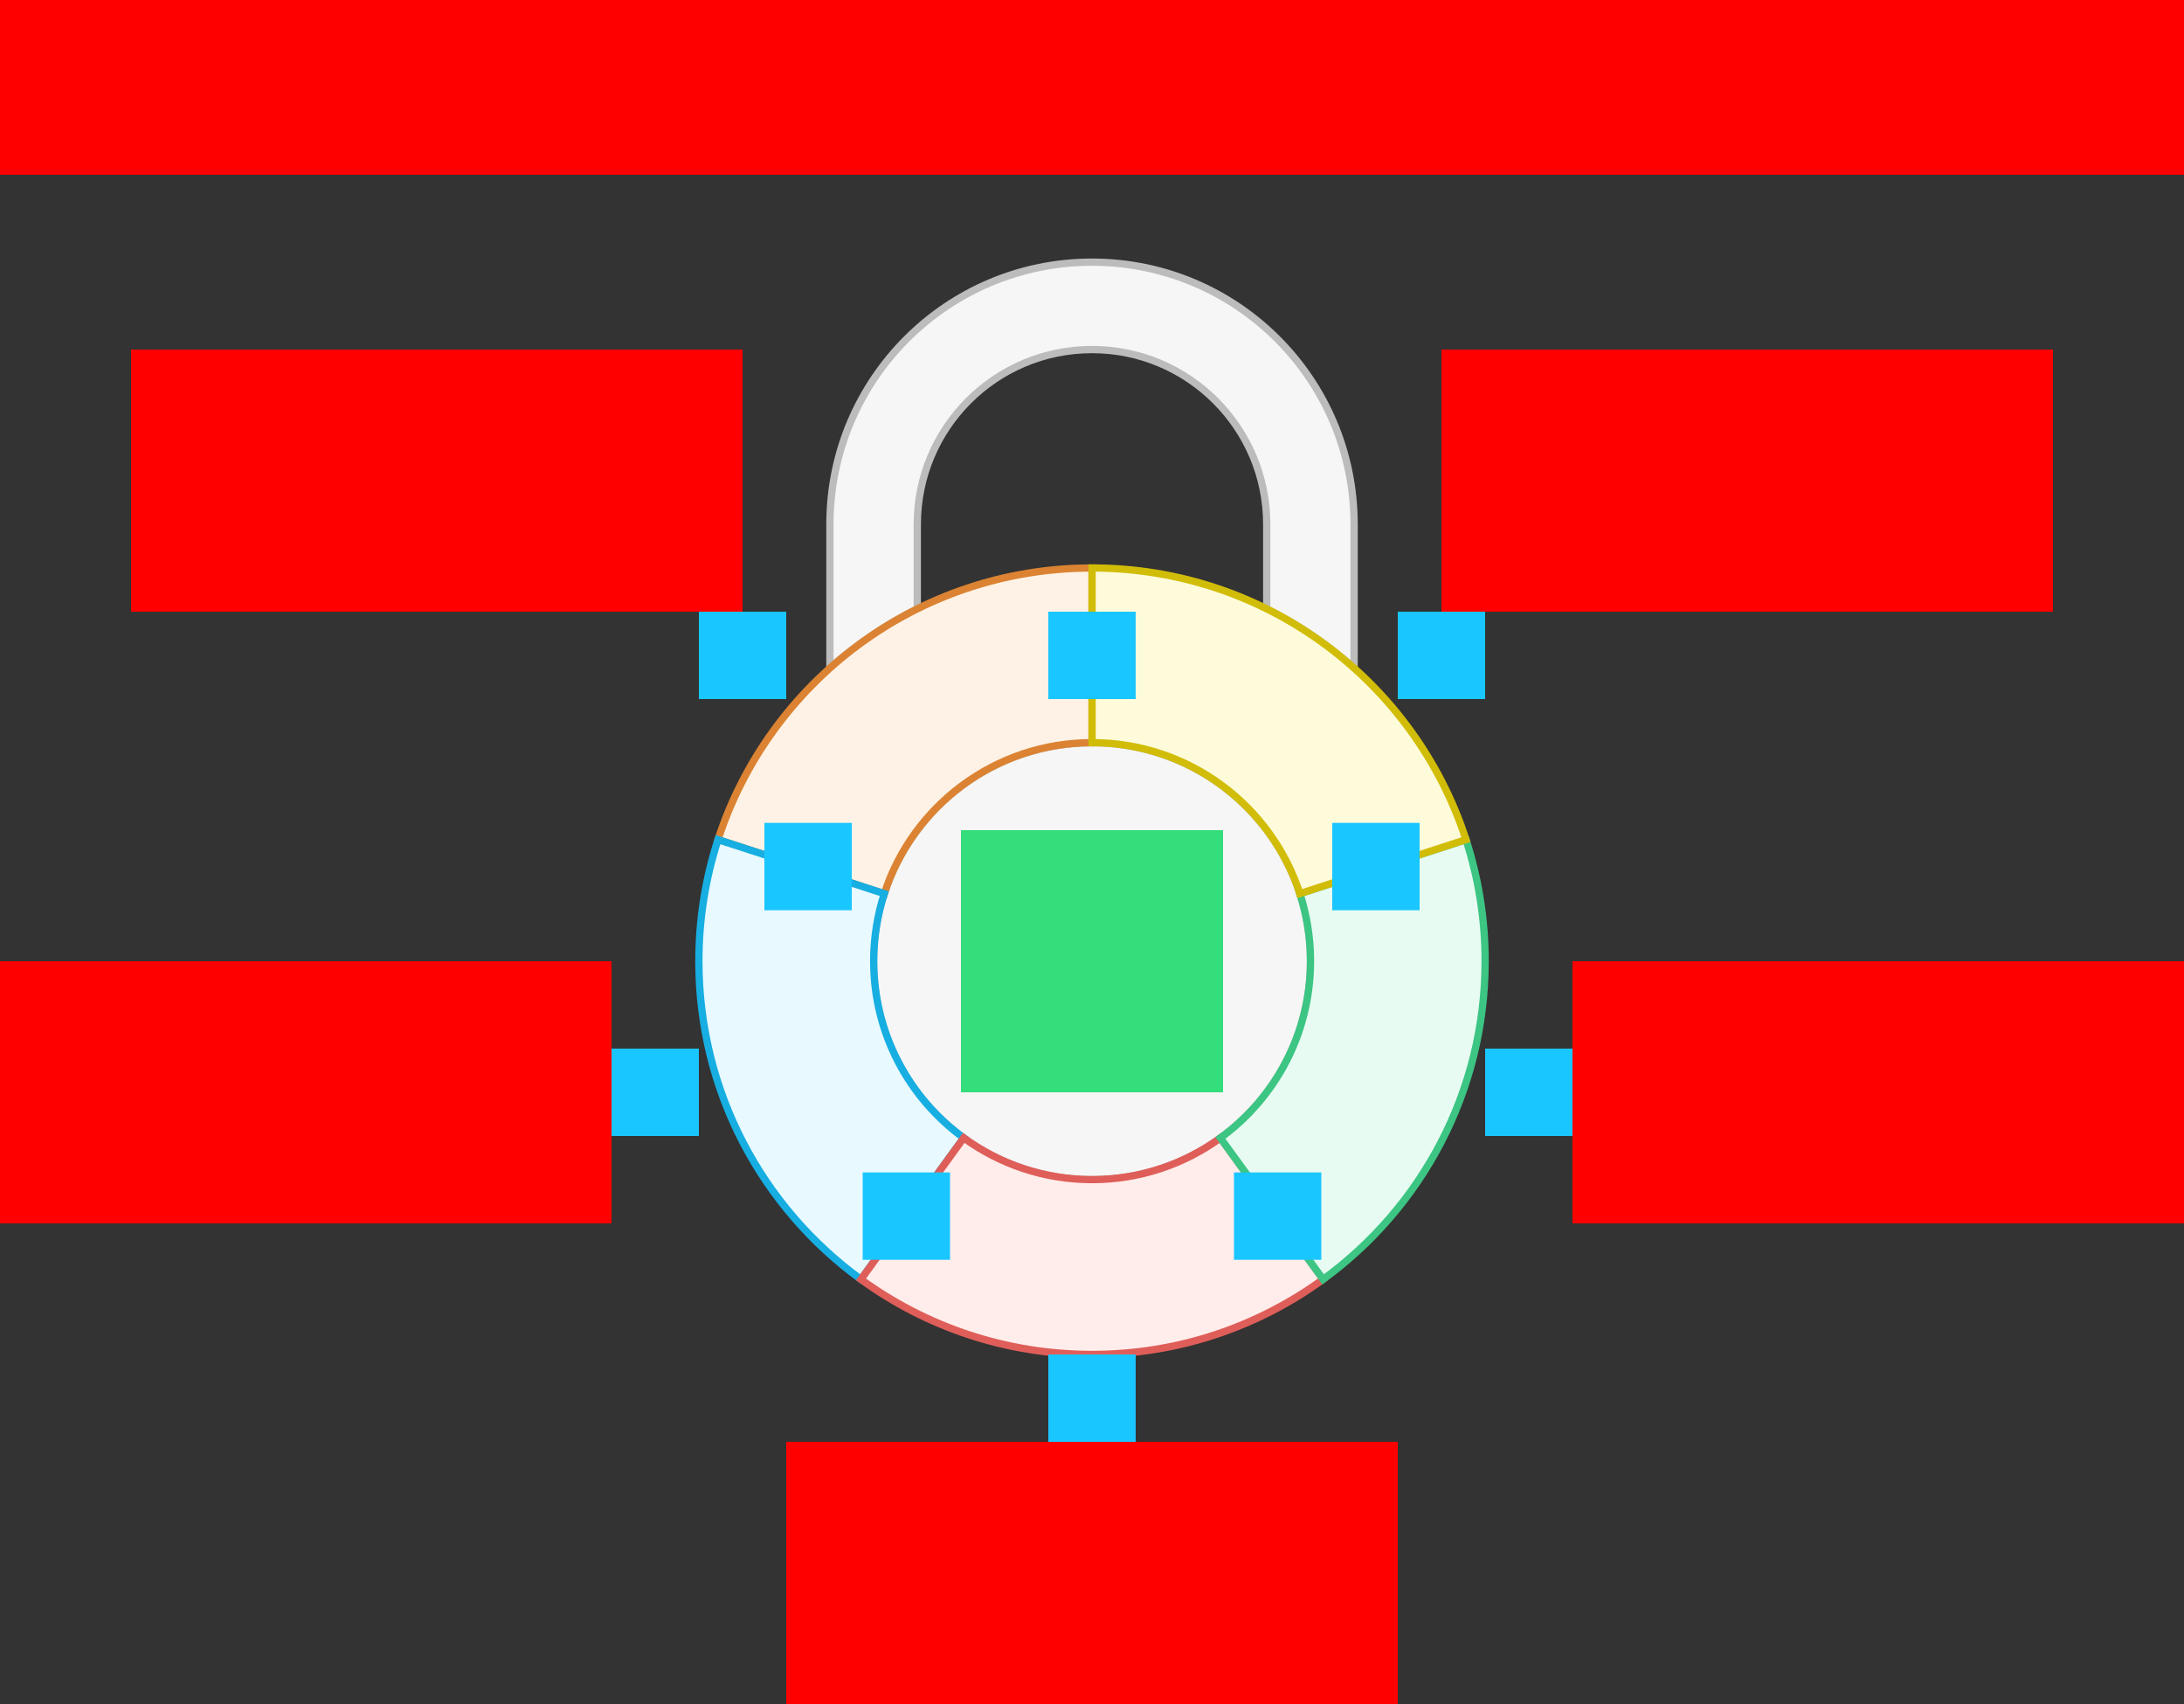 <svg xmlns="http://www.w3.org/2000/svg" width="600" height="468"><rect width="100%" height="100%" fill="#333333" stroke="none"/>    <g id="sector-lock-v1--family--5">        <g id="lines">            <g id="g-0">                <ellipse id="cr-big" stroke="#bcbcbc" fill="#f6f6f6" stroke-width="2" stroke-linejoin="miter"  transform="translate(240, 204)" cx="60" cy="60" rx="60" ry="60"></ellipse>
                <g id="cu" >                    <path id="vector" transform="translate(228, 72)" fill="#f6f6f6" d="M72.003 0 C111.77 0 144.007 32.237 144.007 72.003 L144.007 111.507 C136.809 105.064 128.742 99.572 120.003 95.23 L120.003 72.003 C120.003 45.494 98.513 24.003 72.003 24.003 C45.494 24.003 24.003 45.494 24.003 72.003 L24.003 95.23 C15.265 99.572 7.198 105.064 0 111.507 L0 72.003 C0 32.237 32.237 0 72.003 0 Z"></path>
                    <path id="vector_1" transform="translate(228, 72)" fill="none" stroke="#bcbcbc" stroke-width="2" stroke-linejoin="miter" stroke-linecap="none" stroke-miterlimit="4"  d="M 72.003 0 C 111.77 0 144.007 32.237 144.007 72.003 L 144.007 111.507 C 136.809 105.064 128.742 99.572 120.003 95.23 L 120.003 72.003 C 120.003 45.494 98.513 24.003 72.003 24.003 C 45.494 24.003 24.003 45.494 24.003 72.003 L 24.003 95.23 C 15.265 99.572 7.198 105.064 0 111.507 L 0 72.003 C 0 32.237 32.237 0 72.003 0 Z"></path></g></g>
            <g id="g-5">                <g id="cu_3" >                    <path id="cu_1" transform="translate(197.257, 155.996)" fill="#fef2e6" d="M102.743 47.976 C76.078 47.987 53.479 65.394 45.679 89.463 L0 74.621 C14.061 31.311 54.745 0 102.743 0 C102.743 0 102.743 0 102.743 0 L102.743 47.976 Z"></path>
                    <path id="cu_2" transform="translate(197.257, 155.996)" fill="none" stroke="#db8333" stroke-width="2" stroke-linejoin="miter" stroke-linecap="none" stroke-miterlimit="4"  d="M 102.743 47.976 C 76.078 47.987 53.479 65.394 45.679 89.463 L 0 74.621 C 14.061 31.311 54.745 0 102.743 0 C 102.743 0 102.743 0 102.743 0 L 102.743 47.976 Z"></path></g></g>
            <g id="g-4">                <g id="cu_6" >                    <path id="cu_4" transform="translate(192, 230.598)" fill="#e8f9ff" d="M44.519 120.781 C17.538 101.147 0 69.32 0 33.398 C0 21.742 1.847 10.517 5.263 0 L50.944 14.836 C49.05 20.674 48.026 26.904 48.026 33.374 C48.026 53.33 57.768 71.01 72.755 81.918 L44.519 120.781 Z"></path>
                    <path id="cu_5" transform="translate(192, 230.598)" fill="none" stroke="#17aee1" stroke-width="2" stroke-linejoin="miter" stroke-linecap="none" stroke-miterlimit="4"  d="M 44.519 120.781 C 17.538 101.147 0 69.32 0 33.398 C 0 21.742 1.847 10.517 5.263 0 L 50.944 14.836 C 49.05 20.674 48.026 26.904 48.026 33.374 C 48.026 53.33 57.768 71.01 72.755 81.918 L 44.519 120.781 Z"></path></g></g>
            <g id="g-3">                <g id="cu_9" >                    <path id="cu_7" transform="translate(236.519, 312.516)" fill="#ffedeb" d="M0 38.863 L28.236 0 C38.137 7.205 50.325 11.456 63.507 11.456 C76.686 11.456 88.873 7.207 98.772 0.004 L126.987 38.845 C109.163 51.823 87.216 59.48 63.481 59.48 C39.757 59.48 17.819 51.83 0 38.863 Z"></path>
                    <path id="cu_8" transform="translate(236.519, 312.516)" fill="none" stroke="#df5e59" stroke-width="2" stroke-linejoin="miter" stroke-linecap="none" stroke-miterlimit="4"  d="M 0 38.863 L 28.236 0 C 38.137 7.205 50.325 11.456 63.507 11.456 C 76.686 11.456 88.873 7.207 98.772 0.004 L 126.987 38.845 C 109.163 51.823 87.216 59.48 63.481 59.48 C 39.757 59.48 17.819 51.83 0 38.863 Z"></path></g></g>
            <g id="g-2">                <g id="cu_12" >                    <path id="cu_10" transform="translate(335.266, 230.616)" fill="#e7fbf2" d="M28.218 120.76 C55.197 101.126 72.734 69.301 72.734 33.38 C72.734 21.73 70.889 10.512 67.477 0 L21.844 14.827 C23.737 20.663 24.76 26.89 24.76 33.356 C24.76 53.325 15.005 71.015 0 81.922 L28.218 120.76 Z"></path>
                    <path id="cu_11" transform="translate(335.266, 230.616)" fill="none" stroke="#3cc583" stroke-width="2" stroke-linejoin="miter" stroke-linecap="none" stroke-miterlimit="4"  d="M 28.218 120.76 C 55.197 101.126 72.734 69.301 72.734 33.38 C 72.734 21.73 70.889 10.512 67.477 0 L 21.844 14.827 C 23.737 20.663 24.76 26.89 24.76 33.356 C 24.76 53.325 15.005 71.015 0 81.922 L 28.218 120.76 Z"></path></g></g>
            <g id="g-1">                <g id="cu_15" >                    <path id="cu_13" transform="translate(300.026, 155.996)" fill="#fefbdb" d="M102.713 74.606 L57.079 89.432 C49.268 65.371 26.665 47.976 0 47.976 L3.486e-5 0 C47.981 0.011 88.65 31.311 102.713 74.606 Z"></path>
                    <path id="cu_14" transform="translate(300.026, 155.996)" fill="none" stroke="#d1bd08" stroke-width="2" stroke-linejoin="miter" stroke-linecap="none" stroke-miterlimit="4"  d="M 102.713 74.606 L 57.079 89.432 C 49.268 65.371 26.665 47.976 0 47.976 L 0 0 C 47.981 0.011 88.65 31.311 102.713 74.606 Z"></path></g></g></g>
        <path id="ic-cc-end" transform="matrix(1, -5.551115123125783e-17, 5.551115123125783e-17, 1, 264, 227.996)" fill="#33de7b1a" d="M0 0 L72 0 L72 72 L0 72 L0 0 Z"></path>
        <rect id="bt-cc-add-6" fill="#1ac6ff33" transform="matrix(1, -2.7755575615628914e-17, 2.7755575615628914e-17, 1, 288, 168)" width="24" height="24" rx="0" ry="0"></rect>
        <rect id="bt-cc-add-5" fill="#1ac6ff33" transform="matrix(1, 1.1102230246251565e-16, -1.1102230246251565e-16, 1, 210, 226)" width="24" height="24" rx="0" ry="0"></rect>
        <rect id="bt-cc-add-4" fill="#1ac6ff33" transform="matrix(1, -2.7755575615628914e-16, 2.7755575615628914e-16, 1, 237, 322)" width="24" height="24" rx="0" ry="0"></rect>
        <rect id="bt-cc-add-3" fill="#1ac6ff33" transform="matrix(1, 2.7755575615628914e-16, -2.7755575615628914e-16, 1, 339, 322)" width="24" height="24" rx="0" ry="0"></rect>
        <rect id="bt-cc-add-2" fill="#1ac6ff33" transform="matrix(1, -1.1102230246251565e-16, 1.1102230246251565e-16, 1, 366, 226)" width="24" height="24" rx="0" ry="0"></rect>
        <rect id="bt-cc-remove-5" fill="#1ac6ff33" transform="matrix(1, 1.1102230246251565e-16, -1.1102230246251565e-16, 1, 192, 168)" width="24" height="24" rx="0" ry="0"></rect>
        <rect id="bt-cc-remove-4" fill="#1ac6ff33" transform="translate(168, 288)" width="24" height="24" rx="0" ry="0"></rect>
        <rect id="bt-cc-remove-3" fill="#1ac6ff33" transform="matrix(1, 1.2246468525851679e-16, -1.2246468525851679e-16, 1, 288, 372)" width="24" height="24" rx="0" ry="0"></rect>
        <rect id="bt-cc-remove-2" fill="#1ac6ff33" transform="translate(408, 288)" width="24" height="24" rx="0" ry="0"></rect>
        <rect id="bt-cc-remove-1" fill="#1ac6ff33" transform="matrix(1, -5.551115123125783e-17, 5.551115123125783e-17, 1, 384, 168)" width="24" height="24" rx="0" ry="0"></rect>
        <path id="tx-cb-end" transform="matrix(1, -1.6081230200044232e-16, 1.6081230200044232e-16, 1, 0, 0)" fill="#ff00001a" d="M0 0 L600 0 L600 48 L0 48 L0 0 Z"></path>
        <path id="tx-rb-5" transform="matrix(1, -5.551115123125783e-17, 5.551115123125783e-17, 1, 36, 96)" fill="#ff00001a" d="M0 0 L168 0 L168 72 L0 72 L0 0 Z"></path>
        <path id="tx-rc-4" transform="matrix(1, -5.551115123125783e-17, 5.551115123125783e-17, 1, 0, 264)" fill="#ff00001a" d="M0 0 L168 0 L168 72 L0 72 L0 0 Z"></path>
        <path id="tx-ct-3" transform="matrix(1, -5.551115123125783e-17, 5.551115123125783e-17, 1, 216, 396)" fill="#ff00001a" d="M0 0 L168 0 L168 72 L0 72 L0 0 Z"></path>
        <path id="tx-lc-2" transform="translate(432, 264)" fill="#ff00001a" d="M0 0 L168 0 L168 72 L0 72 L0 0 Z"></path>
        <path id="tx-lb-1" transform="matrix(1, -5.551115123125783e-17, 5.551115123125783e-17, 1, 396, 96)" fill="#ff00001a" d="M0 0 L168 0 L168 72 L0 72 L0 0 Z"></path></g></svg>